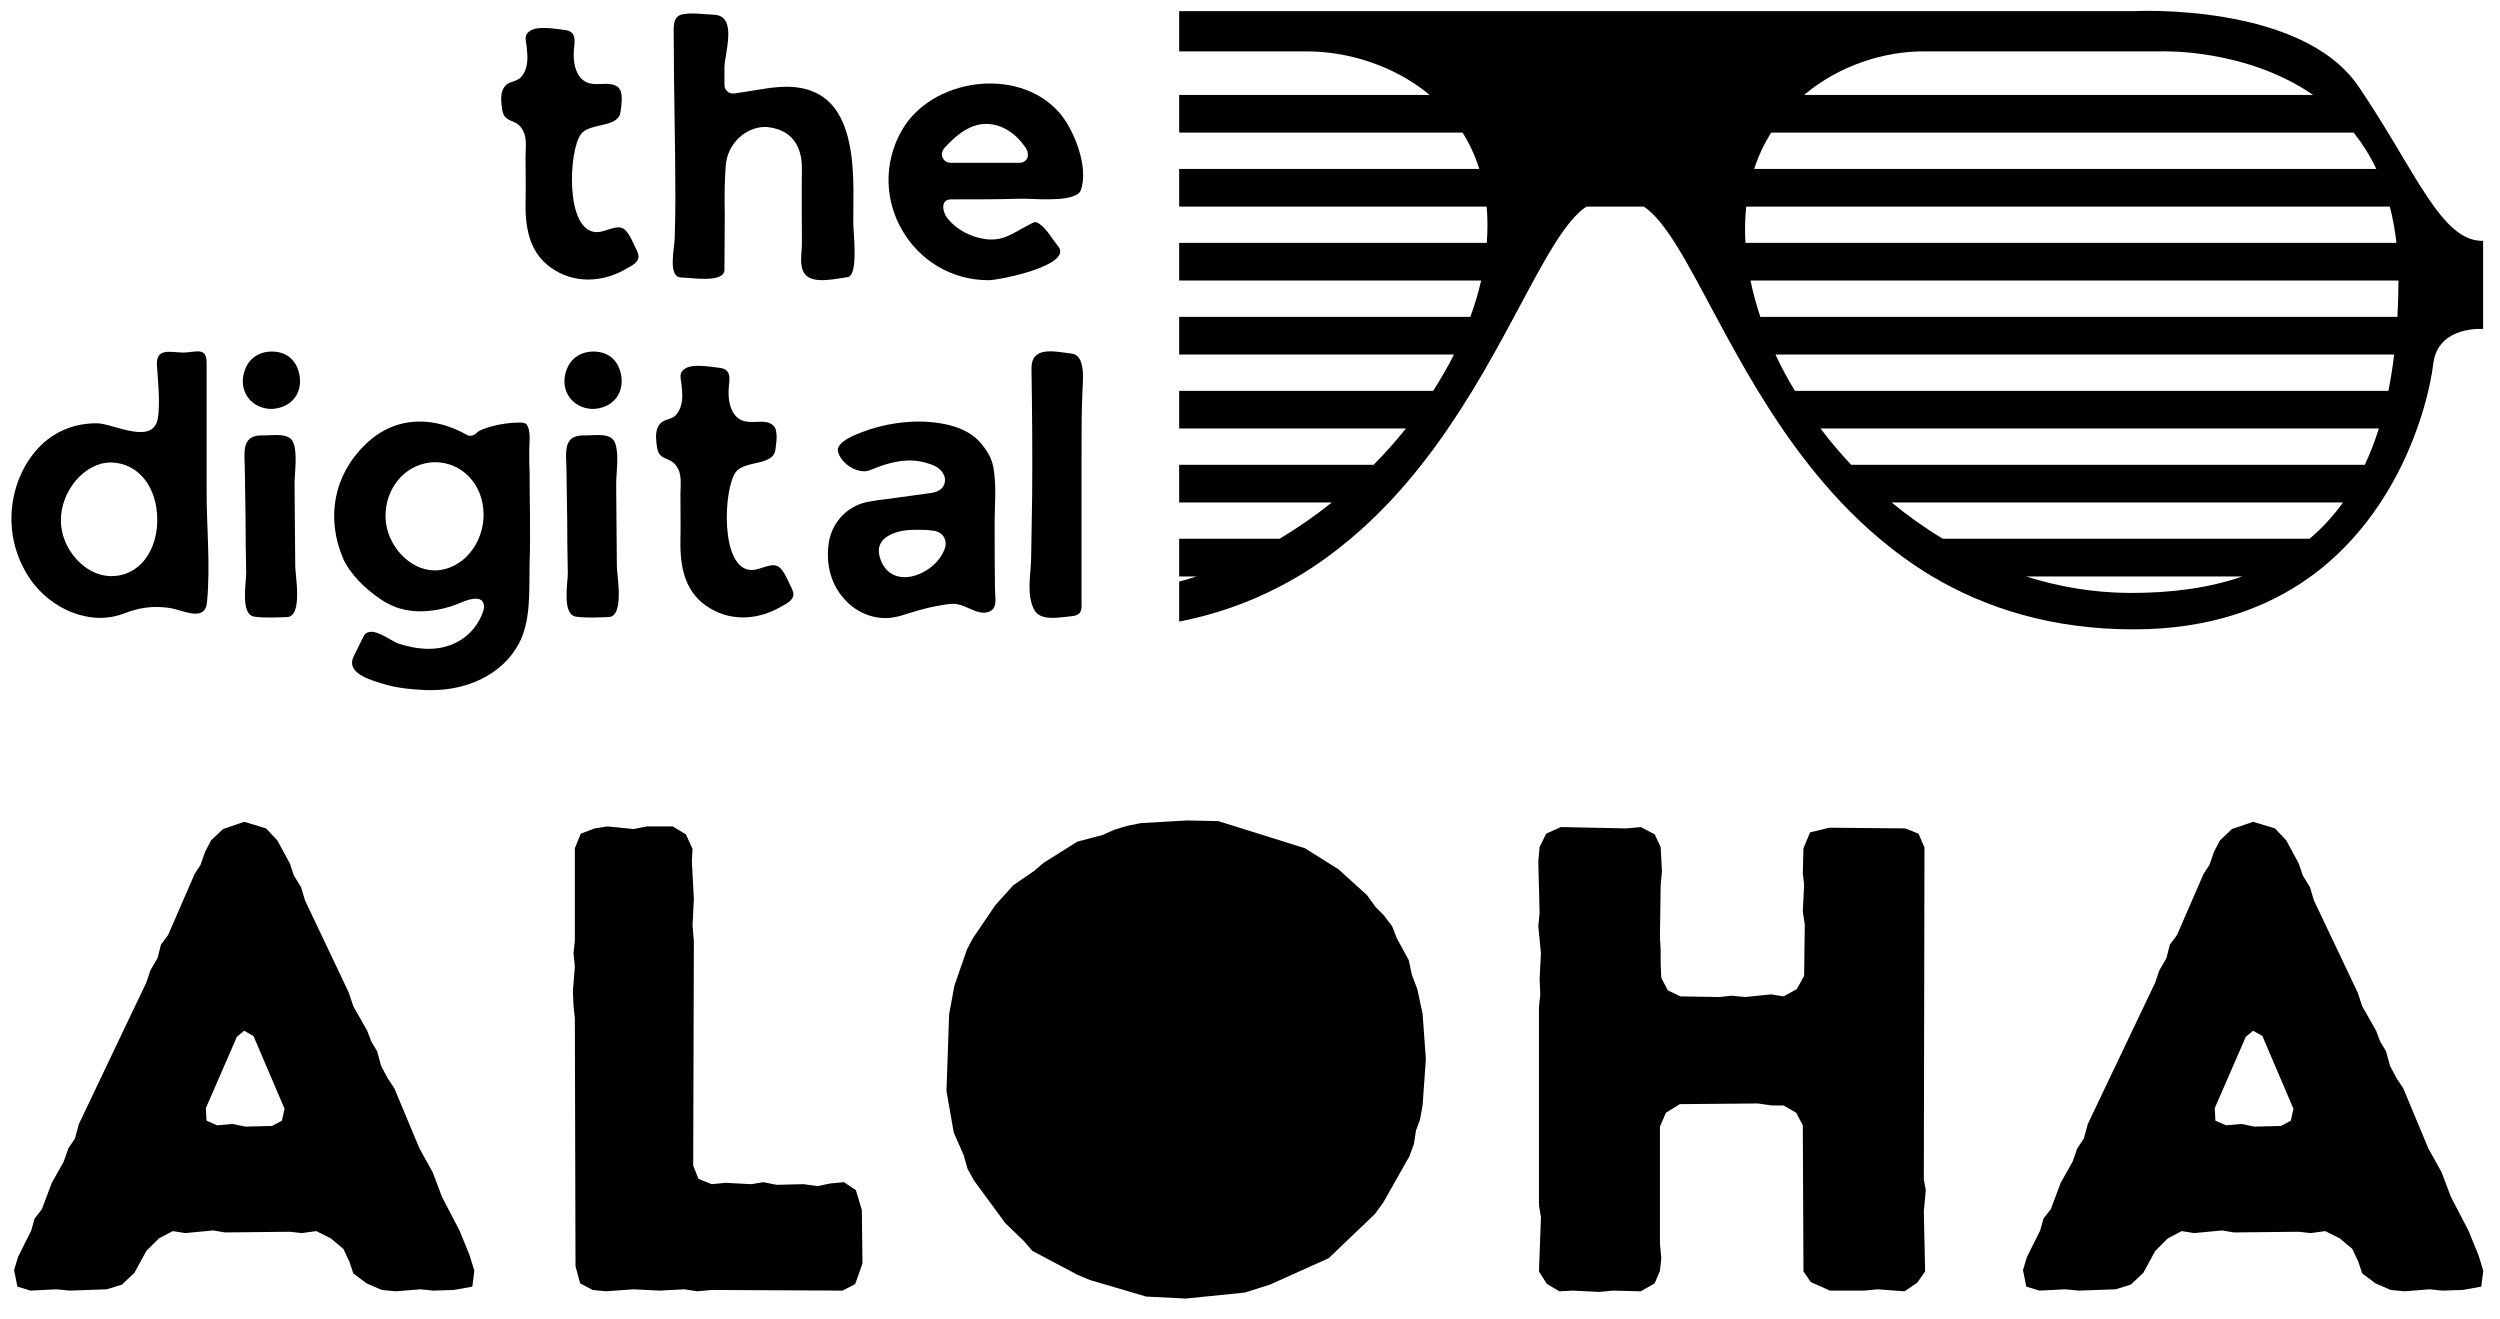 <?xml version="1.0" encoding="UTF-8"?>
<svg xmlns="http://www.w3.org/2000/svg" xmlns:xlink="http://www.w3.org/1999/xlink" width="400" zoomAndPan="magnify" viewBox="0 0 300 158.25" height="211" preserveAspectRatio="xMidYMid meet" version="1.0">
  <defs>
    <g></g>
    <clipPath id="ca2abbbcce">
      <path d="M 0.707 41 L 26 41 L 26 75 L 0.707 75 Z M 0.707 41 " clip-rule="nonzero"></path>
    </clipPath>
    <clipPath id="6acbb33b13">
      <path d="M 123.191 107.801 L 162.371 107.801 L 162.371 146.98 L 123.191 146.98 Z M 123.191 107.801 " clip-rule="nonzero"></path>
    </clipPath>
    <clipPath id="98d7a41eeb">
      <path d="M 142.781 107.801 C 131.961 107.801 123.191 116.57 123.191 127.391 C 123.191 138.211 131.961 146.98 142.781 146.98 C 153.602 146.98 162.371 138.211 162.371 127.391 C 162.371 116.57 153.602 107.801 142.781 107.801 " clip-rule="nonzero"></path>
    </clipPath>
    <clipPath id="a181df2745">
      <path d="M 141.5 1.277 L 297.973 1.277 L 297.973 75.547 L 141.5 75.547 Z M 141.5 1.277 " clip-rule="nonzero"></path>
    </clipPath>
  </defs>
  <g fill="#000000" fill-opacity="1">
    <g transform="translate(60.106, 33.543)">
      <g>
        <path d="M 6.574 -1.055 C 9.254 0.527 12.418 0.242 15.059 -1.297 C 15.625 -1.625 16.559 -2.031 16.52 -2.84 C 16.477 -3.125 16.355 -3.449 16.195 -3.734 C 15.871 -4.383 15.301 -5.887 14.57 -6.168 C 13.758 -6.535 12.461 -5.684 11.527 -5.684 C 7.672 -5.684 8.117 -15.504 9.617 -17.453 C 10.676 -18.871 14.164 -18.141 14.367 -20.172 C 14.449 -20.902 14.734 -22.402 14.125 -23.012 C 12.988 -24.109 10.957 -22.727 9.617 -24.148 C 8.93 -24.922 8.645 -26.055 8.766 -27.641 C 8.887 -28.777 9.051 -29.789 7.629 -29.953 C 6.574 -30.074 4.586 -30.441 3.613 -29.91 C 2.762 -29.426 2.961 -28.898 3.086 -28.004 C 3.207 -26.785 3.367 -25.449 2.477 -24.352 C 1.988 -23.742 1.137 -23.824 0.609 -23.336 C -0.039 -22.688 0 -21.793 0.082 -20.941 C 0.121 -20.578 0.164 -20.172 0.324 -19.805 C 0.691 -18.996 1.664 -19.074 2.23 -18.465 C 3.246 -17.41 2.961 -16.031 2.961 -14.734 C 2.961 -12.867 3.004 -10.957 2.961 -9.09 C 2.922 -5.844 3.57 -2.801 6.574 -1.055 Z M 6.574 -1.055 "></path>
      </g>
    </g>
  </g>
  <g fill="#000000" fill-opacity="1">
    <g transform="translate(80.722, 33.543)">
      <g>
        <path d="M 21.469 -14.691 C 20.902 -19.156 19.156 -23.133 13.637 -23.133 C 12.418 -23.133 11.16 -22.93 9.742 -22.688 C 9.012 -22.566 8.238 -22.445 7.387 -22.324 C 7.348 -22.324 7.305 -22.324 7.266 -22.324 C 6.98 -22.324 6.738 -22.402 6.574 -22.566 C 6.332 -22.77 6.211 -23.055 6.211 -23.336 L 6.211 -25.406 C 6.211 -27.113 7.875 -31.699 4.91 -31.777 C 3.734 -31.82 2.355 -32.062 1.176 -31.82 C 0.203 -31.617 0.121 -30.766 0.121 -29.91 C 0.121 -23.176 0.324 -16.398 0.324 -9.66 C 0.324 -8.078 0.285 -6.535 0.242 -4.953 C 0.242 -3.895 -0.648 -0.285 1.016 -0.242 C 2.152 -0.242 6.211 0.488 6.211 -1.176 C 6.211 -3.367 6.25 -5.602 6.25 -7.793 C 6.211 -9.742 6.211 -11.73 6.371 -13.719 C 6.574 -16.234 8.684 -18.305 11.078 -18.305 C 11.242 -18.305 11.406 -18.305 11.566 -18.266 C 14.125 -17.938 15.504 -16.195 15.504 -13.395 C 15.465 -10.391 15.504 -7.426 15.504 -4.426 C 15.543 -3.328 15.098 -1.625 15.871 -0.648 C 16.844 0.609 19.645 -0.121 20.984 -0.285 C 22.324 -0.445 21.672 -5.641 21.672 -6.777 C 21.672 -9.09 21.793 -11.973 21.469 -14.691 Z M 21.469 -14.691 "></path>
      </g>
    </g>
  </g>
  <g fill="#000000" fill-opacity="1">
    <g transform="translate(106.615, 33.543)">
      <g>
        <path d="M 22.77 -10.309 C 22.93 -10.43 23.055 -10.594 23.094 -10.754 C 24.066 -13.516 22.242 -18.102 20.414 -20.129 C 15.422 -25.652 5.113 -24.109 1.582 -17.859 C -2.961 -9.82 2.883 0.082 12.012 0.082 C 13.312 0.082 22.16 -1.703 20.375 -3.977 C 19.727 -4.75 19.074 -5.926 18.305 -6.535 C 17.574 -7.102 17.535 -6.898 16.723 -6.492 C 14.977 -5.602 13.879 -4.625 11.812 -4.828 C 9.945 -5.031 8.156 -5.965 7.02 -7.426 C 6.492 -8.117 6.211 -9.617 7.508 -9.617 C 10.309 -9.617 13.07 -9.617 15.871 -9.699 C 17.129 -9.742 21.43 -9.254 22.77 -10.309 Z M 16.641 -14.531 C 16.477 -14.207 16.113 -14.004 15.707 -14.004 L 7.426 -14.004 C 6.777 -14.004 6.25 -14.652 6.453 -15.301 C 6.535 -15.625 6.777 -15.871 7.02 -16.113 C 7.832 -16.965 8.766 -17.777 9.863 -18.266 C 12.297 -19.359 14.812 -18.141 16.273 -16.07 C 16.52 -15.789 16.68 -15.465 16.723 -15.141 C 16.762 -14.895 16.723 -14.691 16.641 -14.531 Z M 16.641 -14.531 "></path>
      </g>
    </g>
  </g>
  <g clip-path="url(#ca2abbbcce)">
    <g fill="#000000" fill-opacity="1">
      <g transform="translate(1.338, 74.088)">
        <g>
          <path d="M 1.664 -5.602 C 3.086 -2.961 5.762 -0.812 8.766 -0.164 C 10.309 0.203 11.973 0.121 13.477 -0.445 C 15.34 -1.176 16.965 -1.422 18.996 -1.137 C 20.578 -0.895 23.258 0.609 23.5 -1.785 C 23.945 -6.371 23.418 -11 23.457 -15.625 C 23.457 -20.578 23.457 -25.57 23.457 -30.562 C 23.457 -32.551 22.039 -31.777 20.617 -31.777 C 19.035 -31.82 17.41 -32.348 17.492 -30.316 C 17.613 -28.328 17.898 -25.895 17.613 -23.945 C 17.086 -20.535 12.215 -23.297 10.27 -23.297 C 8.402 -23.297 6.738 -22.852 5.195 -21.918 C 0.73 -19.199 -1.828 -11.852 1.664 -5.602 Z M 11.934 -18.59 L 12.012 -18.59 C 15.262 -18.508 17.535 -15.668 17.535 -11.688 C 17.535 -9.578 16.844 -7.711 15.625 -6.453 C 14.652 -5.48 13.395 -4.953 12.055 -4.953 L 11.891 -4.953 C 8.809 -5.031 5.965 -8.238 5.965 -11.648 C 5.965 -15.219 8.848 -18.59 11.934 -18.59 Z M 11.934 -18.59 "></path>
        </g>
      </g>
    </g>
  </g>
  <g fill="#000000" fill-opacity="1">
    <g transform="translate(29.097, 74.088)">
      <g>
        <path d="M 1.543 -25.57 C 2.312 -25.082 3.289 -24.879 4.301 -25.121 C 6.371 -25.609 7.266 -27.438 6.777 -29.383 C 6.371 -30.969 5.195 -31.902 3.531 -31.902 L 3.449 -31.902 C 1.828 -31.859 0.648 -30.969 0.203 -29.426 C -0.285 -27.801 0.367 -26.301 1.543 -25.57 Z M 0.973 -21.512 C -0.039 -20.781 0.285 -19.199 0.285 -17.613 C 0.324 -15.746 0.324 -13.84 0.367 -11.973 C 0.367 -9.742 0.406 -7.508 0.445 -5.277 C 0.445 -4.098 -0.285 -0.285 1.461 -0.082 C 2.719 0.082 4.098 0 5.355 -0.039 C 7.266 -0.121 6.332 -5.074 6.332 -6.129 C 6.289 -9.414 6.289 -12.664 6.25 -15.949 C 6.25 -17.371 6.617 -19.562 6.129 -20.902 C 5.684 -22.199 3.816 -21.836 2.598 -21.836 C 1.828 -21.875 1.34 -21.754 0.973 -21.512 Z M 0.973 -21.512 "></path>
      </g>
    </g>
  </g>
  <g fill="#000000" fill-opacity="1">
    <g transform="translate(40.095, 74.088)">
      <g>
        <path d="M 23.457 -17.492 C 23.418 -18.184 23.418 -18.871 23.418 -19.562 C 23.379 -20.457 23.582 -21.793 23.336 -22.648 C 23.094 -23.379 22.891 -23.379 22.078 -23.379 C 20.09 -23.379 17.574 -22.648 17.168 -22.199 C 16.965 -21.957 16.641 -21.793 16.355 -21.793 C 16.195 -21.793 15.992 -21.836 15.828 -21.957 C 14.004 -22.973 12.137 -23.5 10.27 -23.5 C 7.832 -23.5 5.602 -22.566 3.734 -20.738 C -0.039 -17.086 -1.016 -11.934 1.098 -7.02 C 1.867 -5.316 3.613 -3.449 5.805 -2.031 C 7.184 -1.137 8.684 -0.73 10.348 -0.73 C 11.648 -0.73 12.945 -0.973 14.207 -1.379 C 15.016 -1.625 17.816 -3.207 17.98 -1.379 C 18.02 -1.137 17.938 -0.895 17.859 -0.648 C 16.844 2.152 14.328 3.773 11.363 3.773 C 10.148 3.773 8.93 3.531 7.793 3.164 C 6.656 2.801 4.301 0.691 3.492 2.355 C 3.125 3.125 2.719 3.895 2.355 4.668 C 1.34 6.695 4.383 7.508 5.805 7.953 C 7.508 8.484 9.293 8.645 11.078 8.727 C 11.281 8.727 11.527 8.727 11.73 8.727 C 15.871 8.727 20.129 6.941 22.16 3.164 C 23.66 0.367 23.379 -3.289 23.457 -6.371 C 23.582 -10.066 23.457 -13.801 23.457 -17.492 Z M 16.273 -7.711 C 15.18 -6.414 13.637 -5.641 12.094 -5.641 C 12.094 -5.641 12.055 -5.641 12.055 -5.641 C 9.051 -5.641 6.25 -8.684 6.168 -12.012 C 6.129 -13.84 6.777 -15.586 7.996 -16.844 C 9.09 -17.98 10.551 -18.59 12.055 -18.629 C 15.383 -18.629 17.898 -15.949 17.938 -12.379 C 17.938 -10.676 17.371 -9.012 16.273 -7.711 Z M 16.273 -7.711 "></path>
      </g>
    </g>
  </g>
  <g fill="#000000" fill-opacity="1">
    <g transform="translate(67.692, 74.088)">
      <g>
        <path d="M 1.543 -25.57 C 2.312 -25.082 3.289 -24.879 4.301 -25.121 C 6.371 -25.609 7.266 -27.438 6.777 -29.383 C 6.371 -30.969 5.195 -31.902 3.531 -31.902 L 3.449 -31.902 C 1.828 -31.859 0.648 -30.969 0.203 -29.426 C -0.285 -27.801 0.367 -26.301 1.543 -25.57 Z M 0.973 -21.512 C -0.039 -20.781 0.285 -19.199 0.285 -17.613 C 0.324 -15.746 0.324 -13.84 0.367 -11.973 C 0.367 -9.742 0.406 -7.508 0.445 -5.277 C 0.445 -4.098 -0.285 -0.285 1.461 -0.082 C 2.719 0.082 4.098 0 5.355 -0.039 C 7.266 -0.121 6.332 -5.074 6.332 -6.129 C 6.289 -9.414 6.289 -12.664 6.25 -15.949 C 6.25 -17.371 6.617 -19.562 6.129 -20.902 C 5.684 -22.199 3.816 -21.836 2.598 -21.836 C 1.828 -21.875 1.34 -21.754 0.973 -21.512 Z M 0.973 -21.512 "></path>
      </g>
    </g>
  </g>
  <g fill="#000000" fill-opacity="1">
    <g transform="translate(78.69, 74.088)">
      <g>
        <path d="M 6.574 -1.055 C 9.254 0.527 12.418 0.242 15.059 -1.297 C 15.625 -1.625 16.559 -2.031 16.52 -2.84 C 16.477 -3.125 16.355 -3.449 16.195 -3.734 C 15.871 -4.383 15.301 -5.887 14.57 -6.168 C 13.758 -6.535 12.461 -5.684 11.527 -5.684 C 7.672 -5.684 8.117 -15.504 9.617 -17.453 C 10.676 -18.871 14.164 -18.141 14.367 -20.172 C 14.449 -20.902 14.734 -22.402 14.125 -23.012 C 12.988 -24.109 10.957 -22.727 9.617 -24.148 C 8.93 -24.922 8.645 -26.055 8.766 -27.641 C 8.887 -28.777 9.051 -29.789 7.629 -29.953 C 6.574 -30.074 4.586 -30.441 3.613 -29.91 C 2.762 -29.426 2.961 -28.898 3.086 -28.004 C 3.207 -26.785 3.367 -25.449 2.477 -24.352 C 1.988 -23.742 1.137 -23.824 0.609 -23.336 C -0.039 -22.688 0 -21.793 0.082 -20.941 C 0.121 -20.578 0.164 -20.172 0.324 -19.805 C 0.691 -18.996 1.664 -19.074 2.23 -18.465 C 3.246 -17.41 2.961 -16.031 2.961 -14.734 C 2.961 -12.867 3.004 -10.957 2.961 -9.09 C 2.922 -5.844 3.57 -2.801 6.574 -1.055 Z M 6.574 -1.055 "></path>
      </g>
    </g>
  </g>
  <g fill="#000000" fill-opacity="1">
    <g transform="translate(99.307, 74.088)">
      <g>
        <path d="M 19.848 -1.016 C 20.332 -1.582 20.09 -2.637 20.09 -3.449 C 20.051 -5.805 20.051 -8.32 20.051 -10.754 C 20.008 -13.109 20.332 -15.707 19.887 -18.062 C 19.684 -19.117 19.117 -20.129 18.184 -21.145 C 16.559 -22.852 13.961 -23.336 12.094 -23.457 C 11.73 -23.5 11.324 -23.5 10.957 -23.5 C 9.012 -23.5 6.98 -23.176 5.074 -22.566 C 4.02 -22.199 1.785 -21.469 1.297 -20.414 C 1.219 -20.254 1.176 -19.969 1.379 -19.523 C 1.867 -18.426 3.207 -17.535 4.383 -17.535 C 4.625 -17.535 4.91 -17.574 5.156 -17.695 C 6.535 -18.266 8.078 -18.793 9.742 -18.832 L 9.863 -18.832 C 10.715 -18.832 11.609 -18.668 12.461 -18.344 C 13.352 -18.062 14.207 -17.25 14.082 -16.316 C 14.043 -15.949 13.84 -15.141 12.461 -14.938 L 7.145 -14.207 C 6.898 -14.164 6.695 -14.125 6.453 -14.125 C 5.355 -13.961 4.301 -13.84 3.41 -13.395 C 1.625 -12.543 0.367 -10.797 0.121 -8.766 C -0.203 -6.25 0.445 -3.977 1.949 -2.273 C 3.246 -0.77 5.074 0.082 6.941 0.082 C 7.59 0.082 8.199 -0.039 8.809 -0.203 C 10.105 -0.609 11.609 -1.098 13.191 -1.379 L 13.395 -1.422 C 13.879 -1.5 14.488 -1.625 15.098 -1.625 C 16.438 -1.625 17.535 -0.527 18.832 -0.566 C 19.359 -0.609 19.645 -0.77 19.848 -1.016 Z M 13.961 -7.996 C 13.23 -6.25 11.121 -4.828 9.254 -4.828 C 7.711 -4.828 6.574 -5.805 6.211 -7.469 C 6.129 -7.875 6.129 -8.281 6.25 -8.605 C 6.371 -9.012 6.656 -9.336 7.02 -9.617 C 8.199 -10.43 9.617 -10.512 10.551 -10.512 C 11.121 -10.512 11.648 -10.512 12.137 -10.473 L 12.461 -10.43 C 13.273 -10.391 13.719 -10.023 13.922 -9.699 C 14.082 -9.457 14.367 -8.848 13.961 -7.996 Z M 13.961 -7.996 "></path>
      </g>
    </g>
  </g>
  <g fill="#000000" fill-opacity="1">
    <g transform="translate(123.535, 74.088)">
      <g>
        <path d="M 6.047 -0.566 C 6.168 -0.73 6.25 -0.973 6.25 -1.34 C 6.25 -7.508 6.25 -13.676 6.25 -19.848 C 6.25 -22.402 6.25 -24.922 6.371 -27.438 C 6.414 -28.531 6.738 -31.453 5.074 -31.656 C 3.004 -31.902 0.203 -32.633 0.242 -29.832 C 0.324 -24.797 0.367 -19.727 0.324 -14.691 C 0.285 -12.137 0.242 -9.617 0.203 -7.102 C 0.164 -5.156 -0.406 -2.637 0.609 -0.852 C 1.258 0.285 3.043 0.082 4.141 -0.039 C 4.91 -0.164 5.684 -0.082 6.047 -0.566 Z M 6.047 -0.566 "></path>
      </g>
    </g>
  </g>
  <g fill="#000000" fill-opacity="1">
    <g transform="translate(0.659, 154.795)">
      <g>
        <path d="M 46.816 0.16 L 49.832 -0.078 L 51.34 0.078 L 53.801 0 L 56.023 -0.398 L 56.262 -2.301 L 55.707 -4.125 L 54.516 -7.062 L 52.371 -11.188 L 51.262 -14.125 L 49.676 -16.98 L 46.66 -24.203 L 45.867 -25.395 L 45.07 -26.898 L 44.598 -28.645 L 43.883 -29.836 L 43.406 -31.105 L 41.738 -34.043 L 41.184 -35.707 L 35.945 -46.738 L 35.469 -48.324 L 34.598 -49.754 L 34.121 -51.184 L 32.613 -53.961 L 31.266 -55.387 L 28.645 -56.18 L 26.105 -55.309 L 24.68 -53.961 L 23.965 -52.609 L 23.41 -51.023 L 22.695 -49.914 L 19.52 -42.613 L 18.648 -41.422 L 18.25 -39.836 L 17.379 -38.328 L 16.902 -36.898 L 8.809 -19.918 L 8.332 -18.172 L 7.539 -16.98 L 6.984 -15.395 L 5.555 -12.855 L 4.363 -9.68 L 3.492 -8.57 L 3.094 -7.141 L 1.508 -3.969 L 1.031 -2.379 L 1.43 -0.398 L 3.016 0.078 L 6.109 -0.078 L 7.695 0.078 L 12.141 -0.078 L 13.965 -0.637 L 15.473 -2.062 L 16.902 -4.684 L 18.41 -6.191 L 20.074 -7.062 L 21.582 -6.824 L 24.918 -7.141 L 26.344 -6.902 L 34.121 -6.984 L 35.551 -6.824 L 37.297 -7.062 L 39.043 -6.191 L 40.551 -4.918 L 41.262 -3.414 L 41.738 -1.984 L 43.328 -0.793 L 45.152 0 Z M 28.805 -19.602 L 27.219 -19.918 L 25.395 -19.758 L 24.121 -20.312 L 24.043 -21.82 L 27.773 -30.391 L 28.645 -31.105 L 29.758 -30.473 L 33.488 -21.742 L 33.168 -20.312 L 31.98 -19.68 Z M 28.805 -19.602 "></path>
      </g>
    </g>
  </g>
  <g fill="#000000" fill-opacity="1">
    <g transform="translate(63.029, 154.795)">
      <g>
        <path d="M 6.031 -2.855 L 6.586 -0.793 L 8.094 0 L 9.68 0.16 L 13.016 -0.078 L 16.109 0.078 L 19.125 -0.078 L 20.633 0.16 L 22.379 0 L 38.09 0.078 L 39.598 -0.715 L 40.469 -3.176 L 40.391 -9.602 L 39.676 -11.98 L 38.246 -12.934 L 36.582 -12.777 L 35.074 -12.457 L 33.406 -12.695 L 30.152 -12.617 L 28.566 -12.934 L 27.137 -12.695 L 24.043 -12.855 L 22.379 -12.695 L 20.789 -13.332 L 20.156 -14.918 L 20.234 -41.82 L 20.074 -43.723 L 20.234 -46.898 L 19.996 -51.422 L 20.074 -52.93 L 19.281 -54.672 L 17.695 -55.625 L 14.602 -55.625 L 13.016 -55.309 L 9.84 -55.625 L 8.332 -55.387 L 6.664 -54.754 L 5.953 -53.008 L 5.953 -41.898 L 5.793 -40.391 L 5.953 -38.805 L 5.715 -35.867 L 5.793 -34.121 L 5.953 -32.613 Z M 6.031 -2.855 "></path>
      </g>
    </g>
  </g>
  <g fill="#000000" fill-opacity="1">
    <g transform="translate(110.481, 154.795)">
      <g>
        <path d="M 31.82 1.031 L 38.883 0.316 L 41.898 -0.637 L 48.961 -3.809 L 54.516 -9.125 L 55.547 -10.555 L 58.641 -16.027 L 59.195 -17.535 L 59.434 -19.125 L 59.91 -20.395 L 60.227 -22.141 L 60.625 -27.695 L 60.227 -33.168 L 59.594 -36.105 L 58.957 -37.773 L 58.562 -39.598 L 57.133 -42.215 L 56.578 -43.645 L 55.547 -44.992 L 54.594 -45.945 L 53.562 -47.375 L 50.152 -50.469 L 46.105 -53.008 L 35.707 -56.262 L 31.98 -56.34 L 26.426 -56.023 L 24.836 -55.707 L 23.25 -55.23 L 21.82 -54.594 L 18.805 -53.801 L 14.758 -51.262 L 13.648 -50.309 L 11.109 -48.562 L 8.965 -46.184 L 6.27 -42.215 L 5.555 -40.867 L 4.047 -36.504 L 3.414 -33.09 L 3.094 -23.887 L 3.969 -18.887 L 5.156 -16.188 L 5.633 -14.52 L 6.426 -13.094 L 10.156 -8.016 L 12.379 -5.871 L 13.41 -4.684 L 18.805 -1.824 L 20.312 -1.191 L 27.059 0.793 Z M 29.598 -12.934 L 28.012 -13.488 L 26.582 -13.648 L 23.887 -15.078 L 21.426 -17.219 L 20.633 -18.332 L 19.602 -19.441 L 18.094 -23.887 L 17.695 -27.852 L 17.773 -30.234 L 18.332 -33.168 L 18.805 -34.598 L 19.758 -35.707 L 20.473 -37.059 L 21.504 -38.328 L 22.695 -39.359 L 24.996 -40.945 L 26.426 -41.66 L 28.09 -42.055 L 31.742 -42.375 L 35.551 -42.137 L 39.754 -40.312 L 42.215 -38.484 L 44.039 -35.789 L 44.676 -34.359 L 45.152 -32.773 L 45.707 -31.344 L 46.023 -27.934 L 45.547 -23.965 L 44.832 -20.711 L 43.961 -19.52 L 43.246 -18.332 L 42.293 -16.902 L 39.836 -14.996 L 38.406 -14.363 L 37.137 -13.648 L 35.707 -13.488 L 34.199 -13.094 Z M 29.598 -12.934 "></path>
      </g>
    </g>
  </g>
  <g fill="#000000" fill-opacity="1">
    <g transform="translate(178.882, 154.795)">
      <g>
        <path d="M 5.793 -2.223 L 6.746 -0.715 L 8.254 0.16 L 9.84 0.078 L 13.016 0.238 L 14.68 0.078 L 18.012 0.16 L 19.68 -0.793 L 20.312 -2.301 L 20.473 -3.809 L 20.312 -5.555 L 20.312 -19.602 L 21.027 -21.266 L 22.695 -22.297 L 32.059 -22.379 L 33.727 -22.141 L 35.152 -22.141 L 36.66 -21.266 L 37.453 -19.758 L 37.535 -2.223 L 38.406 -0.953 L 40.707 0.078 L 44.832 0.078 L 46.422 -0.078 L 49.676 0.16 L 51.184 -0.871 L 52.133 -2.223 L 51.977 -9.441 L 52.215 -11.98 L 51.977 -13.25 L 52.055 -53.086 L 51.34 -54.754 L 49.754 -55.387 L 40.629 -55.469 L 38.328 -54.91 L 37.535 -53.008 L 37.453 -49.992 L 37.613 -48.645 L 37.453 -45.391 L 37.691 -43.883 L 37.613 -37.691 L 36.738 -36.105 L 35.152 -35.23 L 33.645 -35.469 L 30.551 -35.152 L 28.883 -35.312 L 27.457 -35.152 L 22.773 -35.23 L 21.266 -35.945 L 20.473 -37.453 L 20.395 -39.199 L 20.395 -40.867 L 20.312 -42.293 L 20.395 -48.484 L 20.551 -50.23 L 20.395 -53.164 L 19.68 -54.672 L 18.012 -55.547 L 16.266 -55.387 L 8.41 -55.547 L 6.664 -54.754 L 5.871 -53.164 L 5.715 -51.422 L 5.871 -45.23 L 5.715 -43.645 L 6.031 -40.391 L 5.871 -37.375 L 5.953 -35.469 L 5.793 -33.883 L 5.793 -10.156 L 6.031 -8.73 Z M 5.793 -2.223 "></path>
      </g>
    </g>
  </g>
  <g fill="#000000" fill-opacity="1">
    <g transform="translate(241.728, 154.795)">
      <g>
        <path d="M 46.816 0.16 L 49.832 -0.078 L 51.34 0.078 L 53.801 0 L 56.023 -0.398 L 56.262 -2.301 L 55.707 -4.125 L 54.516 -7.062 L 52.371 -11.188 L 51.262 -14.125 L 49.676 -16.98 L 46.66 -24.203 L 45.867 -25.395 L 45.07 -26.898 L 44.598 -28.645 L 43.883 -29.836 L 43.406 -31.105 L 41.738 -34.043 L 41.184 -35.707 L 35.945 -46.738 L 35.469 -48.324 L 34.598 -49.754 L 34.121 -51.184 L 32.613 -53.961 L 31.266 -55.387 L 28.645 -56.18 L 26.105 -55.309 L 24.68 -53.961 L 23.965 -52.609 L 23.41 -51.023 L 22.695 -49.914 L 19.52 -42.613 L 18.648 -41.422 L 18.25 -39.836 L 17.379 -38.328 L 16.902 -36.898 L 8.809 -19.918 L 8.332 -18.172 L 7.539 -16.98 L 6.984 -15.395 L 5.555 -12.855 L 4.363 -9.68 L 3.492 -8.57 L 3.094 -7.141 L 1.508 -3.969 L 1.031 -2.379 L 1.43 -0.398 L 3.016 0.078 L 6.109 -0.078 L 7.695 0.078 L 12.141 -0.078 L 13.965 -0.637 L 15.473 -2.062 L 16.902 -4.684 L 18.41 -6.191 L 20.074 -7.062 L 21.582 -6.824 L 24.918 -7.141 L 26.344 -6.902 L 34.121 -6.984 L 35.551 -6.824 L 37.297 -7.062 L 39.043 -6.191 L 40.551 -4.918 L 41.262 -3.414 L 41.738 -1.984 L 43.328 -0.793 L 45.152 0 Z M 28.805 -19.602 L 27.219 -19.918 L 25.395 -19.758 L 24.121 -20.312 L 24.043 -21.82 L 27.773 -30.391 L 28.645 -31.105 L 29.758 -30.473 L 33.488 -21.742 L 33.168 -20.312 L 31.98 -19.68 Z M 28.805 -19.602 "></path>
      </g>
    </g>
  </g>
  <g clip-path="url(#6acbb33b13)">
    <g clip-path="url(#98d7a41eeb)">
      <path fill="#000000" d="M 123.191 107.801 L 162.371 107.801 L 162.371 146.98 L 123.191 146.98 Z M 123.191 107.801 " fill-opacity="1" fill-rule="nonzero"></path>
    </g>
  </g>
  <g clip-path="url(#a181df2745)">
    <path fill="#000000" d="M 283 10.344 C 276.129 0.273 256.047 1.336 256.047 1.336 L 131.574 1.336 C 131.574 1.336 111.496 0.273 104.625 10.344 C 97.754 20.41 94.648 29.223 89.496 28.891 C 89.496 32.996 89.496 39.484 89.496 39.484 C 89.496 39.484 95.113 38.957 95.641 43.727 C 95.777 44.941 96.258 47.605 97.383 50.891 C 97.441 51.066 97.508 51.242 97.57 51.418 C 98.059 52.793 98.656 54.262 99.391 55.773 C 100.109 57.262 100.961 58.781 101.953 60.297 C 102.926 61.777 104.043 63.242 105.316 64.652 C 106.773 66.262 108.43 67.797 110.328 69.172 C 115.488 72.91 122.383 75.523 131.574 75.523 C 141.324 75.523 149.234 73.039 155.754 69.172 C 158.027 67.82 160.113 66.289 162.066 64.652 C 163.707 63.273 165.238 61.816 166.68 60.297 C 168.059 58.832 169.355 57.32 170.57 55.773 C 171.699 54.34 172.762 52.887 173.762 51.418 C 174.789 49.91 175.762 48.398 176.676 46.898 C 177.57 45.43 178.418 43.969 179.215 42.543 C 180.086 40.988 180.906 39.477 181.684 38.023 C 182.508 36.484 183.281 35.027 184.023 33.668 C 184.938 31.984 185.805 30.461 186.637 29.148 C 187.926 27.121 189.141 25.598 190.375 24.789 L 197.25 24.789 C 198.484 25.598 199.699 27.121 200.988 29.148 C 201.82 30.461 202.684 31.984 203.602 33.668 C 204.344 35.027 205.117 36.484 205.941 38.023 C 206.719 39.473 207.535 40.988 208.41 42.543 C 209.207 43.969 210.055 45.43 210.949 46.898 C 211.863 48.398 212.832 49.91 213.859 51.418 C 214.863 52.887 215.926 54.34 217.051 55.773 C 218.27 57.32 219.562 58.832 220.945 60.297 C 222.387 61.816 223.914 63.273 225.555 64.652 C 227.508 66.289 229.598 67.82 231.867 69.172 C 238.391 73.039 246.305 75.523 256.047 75.523 C 265.242 75.523 272.141 72.91 277.293 69.172 C 279.195 67.797 280.852 66.262 282.305 64.652 C 283.578 63.242 284.695 61.777 285.664 60.297 C 286.664 58.781 287.512 57.258 288.23 55.773 C 288.965 54.262 289.562 52.793 290.051 51.418 C 290.234 50.906 290.406 50.402 290.559 49.922 C 291.457 47.086 291.859 44.816 291.98 43.727 C 292.512 38.957 298.129 39.484 298.129 39.484 C 298.129 39.484 298.129 32.996 298.129 28.891 C 292.977 29.223 289.871 20.41 283 10.344 Z M 128.336 6.168 C 128.336 6.168 146.766 6.168 156.875 6.168 C 161.617 6.168 167.234 7.789 171.559 11.395 L 110.051 11.395 C 118.234 5.75 128.336 6.168 128.336 6.168 Z M 105.188 15.914 L 175.512 15.914 C 176.332 17.223 177.012 18.672 177.516 20.27 L 102.469 20.27 C 103.246 18.637 104.168 17.195 105.188 15.914 Z M 132.105 71.152 C 126.996 71.242 122.344 70.629 118.254 69.172 L 143.605 69.172 C 139.871 70.371 136.012 71.078 132.105 71.152 Z M 153.547 64.652 L 110.363 64.652 C 108.91 63.402 107.594 61.957 106.414 60.297 L 159.816 60.297 C 157.832 61.887 155.734 63.348 153.547 64.652 Z M 164.836 55.773 L 103.82 55.773 C 103.195 54.422 102.633 52.977 102.148 51.418 L 168.715 51.418 C 167.508 52.922 166.211 54.379 164.836 55.773 Z M 171.977 46.902 L 101.016 46.902 C 100.734 45.516 100.504 44.066 100.32 42.547 L 174.477 42.547 C 173.734 44.012 172.898 45.469 171.977 46.902 Z M 176.441 38.023 L 99.93 38.023 C 99.852 36.621 99.812 35.172 99.809 33.668 L 177.738 33.668 C 177.414 35.113 176.973 36.566 176.441 38.023 Z M 178.414 29.148 L 100.051 29.148 C 100.227 27.594 100.496 26.145 100.848 24.789 L 178.398 24.789 C 178.523 26.16 178.531 27.609 178.414 29.148 Z M 230.75 6.168 C 240.855 6.168 259.285 6.168 259.285 6.168 C 259.285 6.168 269.391 5.75 277.574 11.395 L 216.488 11.395 C 220.703 7.832 226.117 6.168 230.75 6.168 Z M 212.535 15.914 L 282.438 15.914 C 283.457 17.195 284.383 18.637 285.16 20.27 L 210.5 20.27 C 211.02 18.68 211.711 17.227 212.535 15.914 Z M 209.547 24.789 L 286.777 24.789 C 287.133 26.145 287.398 27.594 287.574 29.148 L 209.453 29.148 C 209.363 27.613 209.402 26.164 209.547 24.789 Z M 255.52 71.152 C 251.215 71.125 247.059 70.418 243.117 69.172 L 269.094 69.172 C 265.07 70.566 260.516 71.176 255.52 71.152 Z M 277.148 64.652 L 233.141 64.652 C 230.973 63.348 228.926 61.887 226.992 60.297 L 281.156 60.297 C 279.965 61.961 278.625 63.402 277.148 64.652 Z M 283.777 55.773 L 222.141 55.773 C 220.824 54.379 219.594 52.922 218.457 51.418 L 285.465 51.418 C 284.977 52.98 284.41 54.422 283.777 55.773 Z M 286.605 46.902 L 215.387 46.902 C 214.523 45.469 213.738 44.012 213.051 42.547 L 287.301 42.547 C 287.117 44.066 286.887 45.516 286.605 46.902 Z M 287.691 38.023 L 211.242 38.023 C 210.754 36.566 210.359 35.113 210.062 33.668 L 287.816 33.668 C 287.812 35.176 287.77 36.621 287.691 38.023 Z M 287.691 38.023 " fill-opacity="1" fill-rule="nonzero"></path>
  </g>
</svg>
